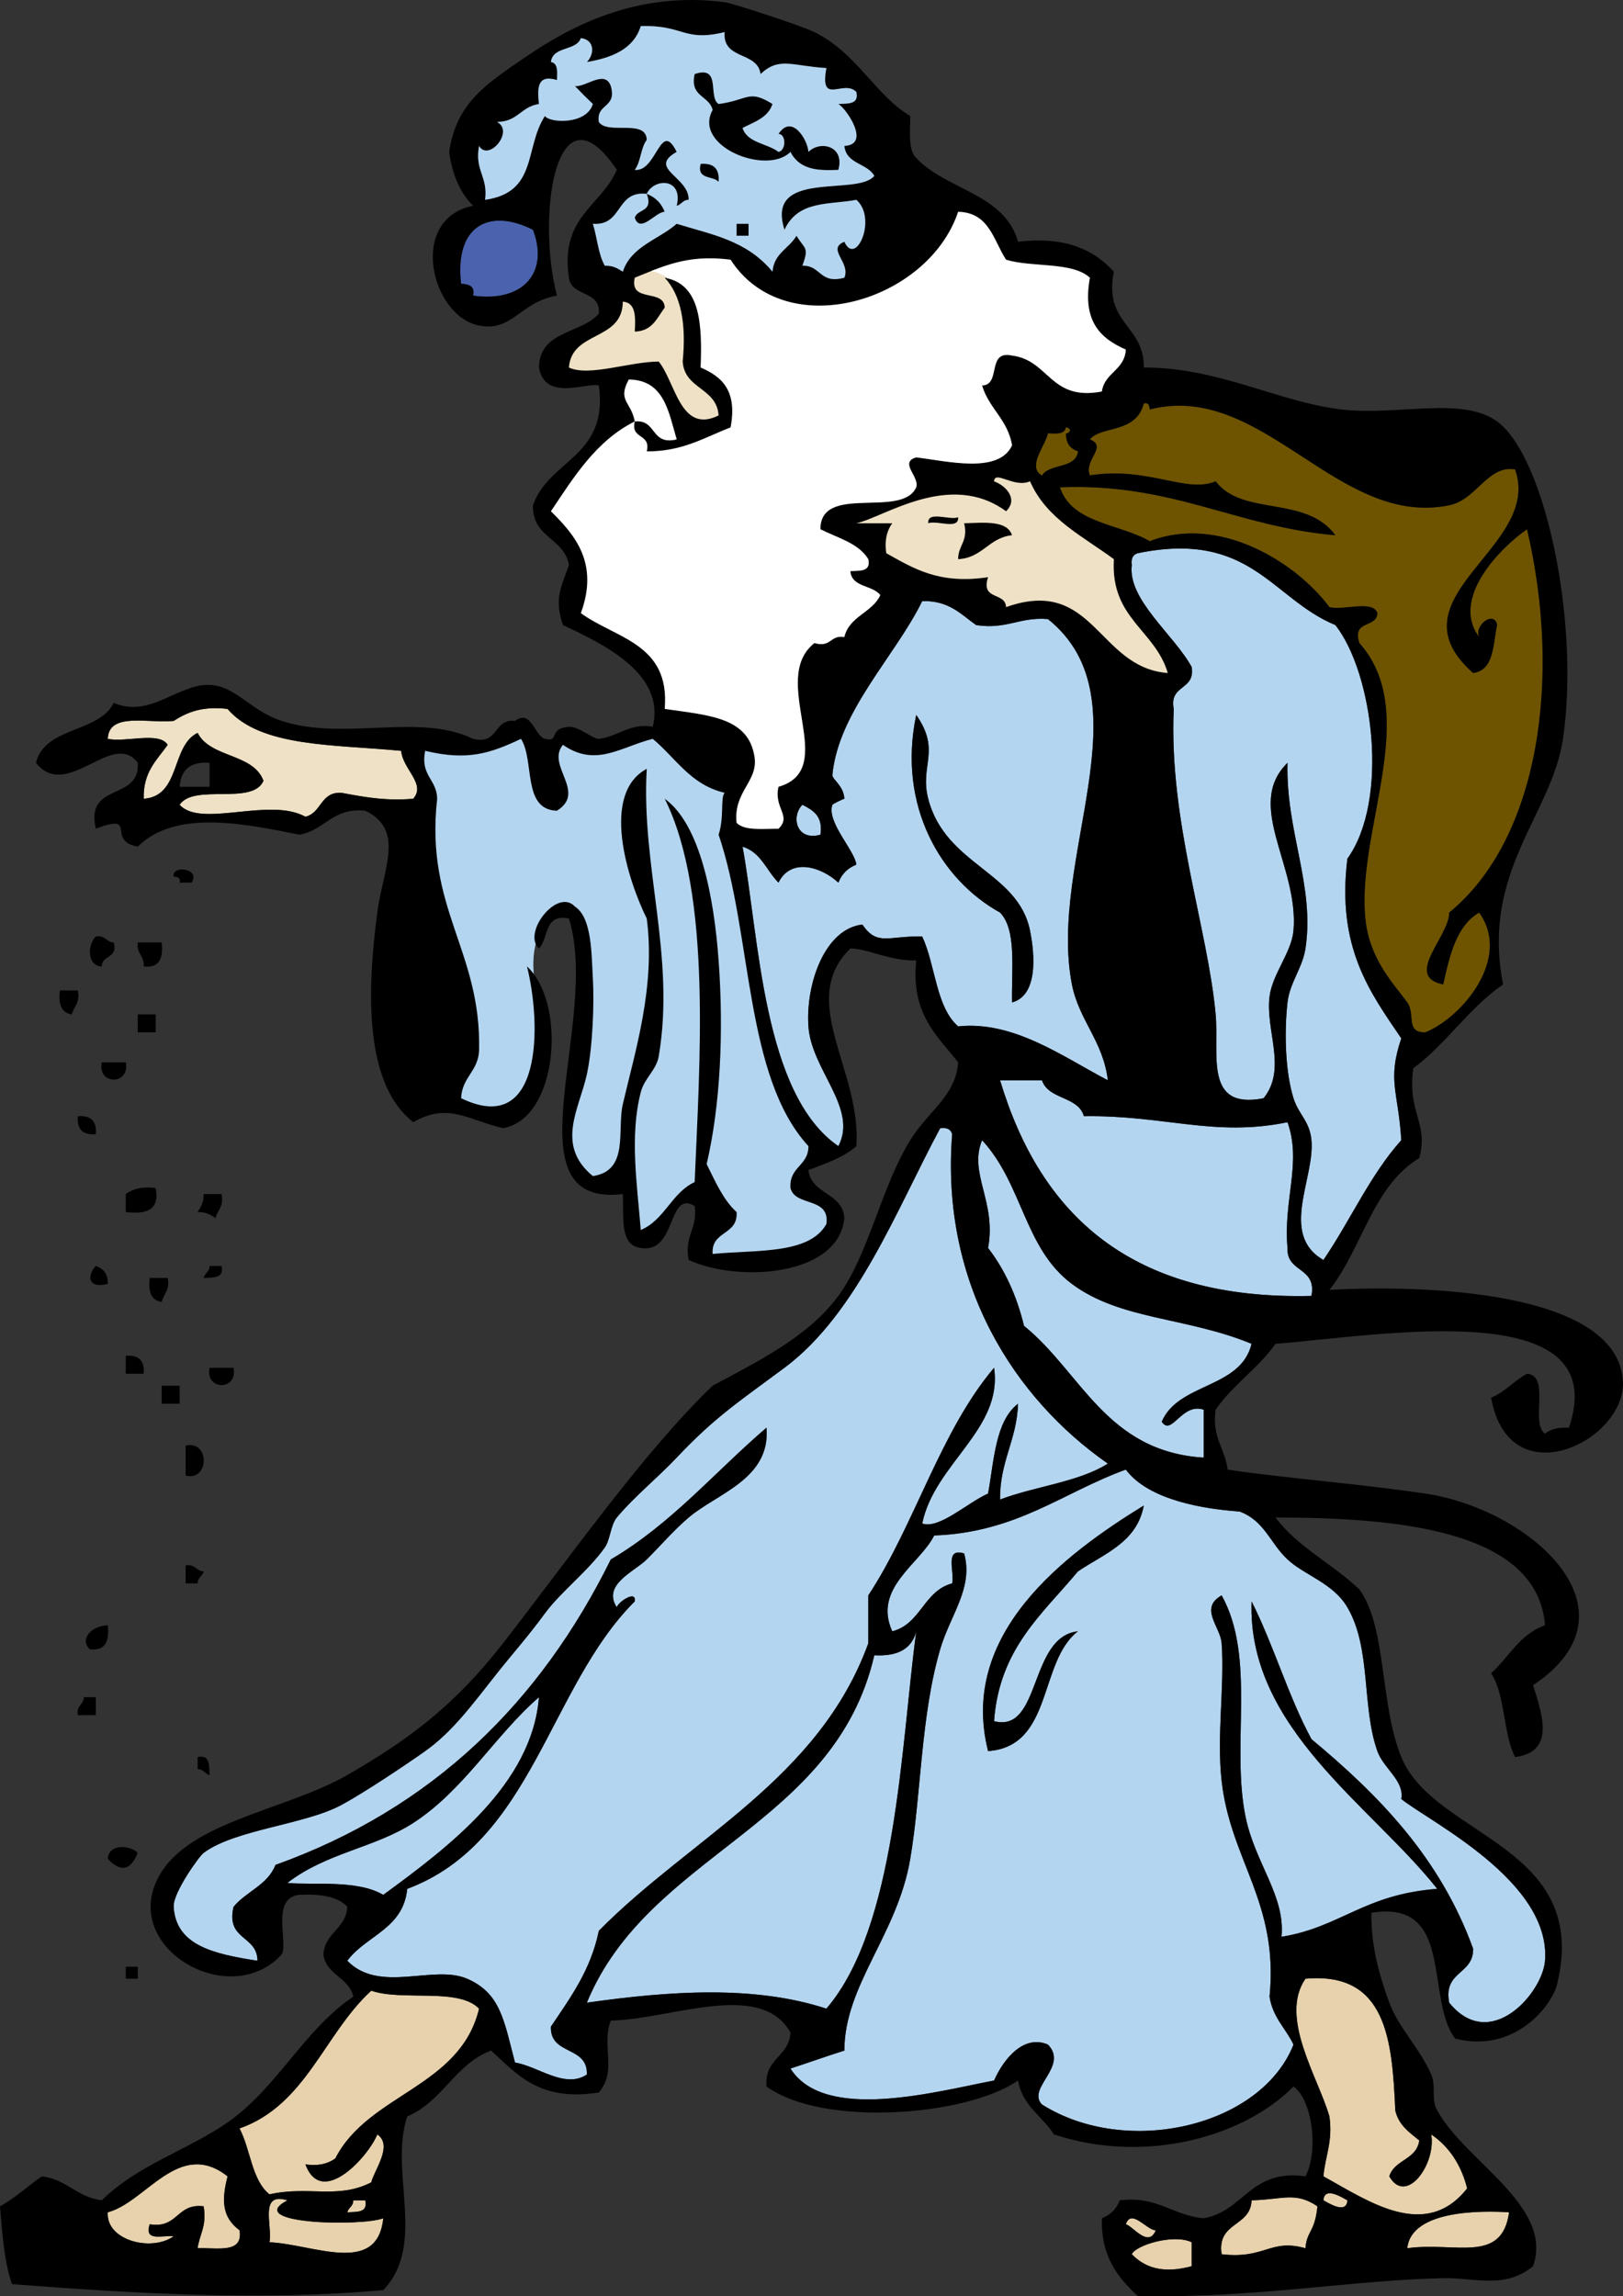 <?xml version="1.0" encoding="iso-8859-1"?>
<!-- Generator: Adobe Illustrator 13.0.2, SVG Export Plug-In . SVG Version: 6.00 Build 14948)  -->
<!DOCTYPE svg PUBLIC "-//W3C//DTD SVG 1.1//EN" "http://www.w3.org/Graphics/SVG/1.1/DTD/svg11.dtd">
<svg version="1.1" id="the_sand_man_xA0_Image_1_" xmlns="http://www.w3.org/2000/svg" xmlns:xlink="http://www.w3.org/1999/xlink"
	 x="0px" y="0px" width="176.567px" height="249.771px" viewBox="0 0 176.567 249.771"
	 style="enable-background:new 0 0 176.567 249.771;" xml:space="preserve">
<rect x="0" y="0" width="176.567" height="249.771" fill="#333333" stroke="none"/>
<g>
	<path style="fill-rule:evenodd;clip-rule:evenodd;fill:#B4D5F0;" d="M89.027,125.139c0,0-2.329,2.235-1.77,2.98
		s2.979,2.328,3.259,3.352s0.839,4.004-2.793,4.842c-3.631,0.838-10.149,0.373-10.149,0.373l-1.21-0.652l0.372-2.514l0.279-3.073
		l-1.862-0.093c0,0-0.652,0.278-1.49,0.931s-2.886,2.979-2.886,2.979s-1.49,1.025-1.676,0.094s-1.304-6.332-1.304-6.332
		s-2.7,1.396-3.352,0.838s-0.931-1.862-1.862-2.793s-0.559-5.307-0.559-5.307s1.77-15.736,1.304-18.344s-0.373-4.376-1.956-3.539
		s-3.073,3.352-3.073,3.631s-0.466,1.397-0.187,3.818s1.304,7.356,0.373,9.87s-2.234,4.749-3.817,4.749s-5.122-0.745-5.773-0.931
		s-2.793-34.267-2.793-34.267l-1.396-4.656c0,0,7.635-0.093,8.752-0.279s4.097-0.838,4.097-0.838l2.701,1.304l1.583-0.931
		c0,0,2.235,1.118,5.494,0.373s3.352-1.49,5.121-0.745s6.797,5.401,6.797,5.401l0.187,4.562l1.49,10.708l4.097,17.599l3.538,5.68
		L89.027,125.139z"/>
	<path style="fill-rule:evenodd;clip-rule:evenodd;fill:#EEE1C5;" d="M70.786,29.06c0,0,2.631,1.353,3.383,3.083
		s1.203,7.368,1.203,7.744s1.428,0.526,2.255,1.88s0.902,4.06,0.902,4.06l-3.759,1.429l-1.955-3.985l-1.504-2.481
		c0,0-2.18-0.15-4.135-0.075s-5.564,0.301-5.564,0.301s-1.805,0.451-1.354-1.429s3.91-3.91,4.21-3.91s2.707-1.127,2.707-1.127
		l-0.226-3.459l2.105-1.955L70.786,29.06z"/>
	<g>
		<path style="fill-rule:evenodd;clip-rule:evenodd;" d="M76.223,17.826c1.421-0.118,2.073,0.533,1.955,1.955
			C77.57,19.085,75.774,19.578,76.223,17.826z"/>
		<path style="fill-rule:evenodd;clip-rule:evenodd;fill:#4B63AE;" d="M57.982,24.993c1.756,4.603-1.01,7.922-6.515,7.166
			c0.24-1.108-0.508-1.229-1.303-1.303C49.439,24.604,53.163,22.565,57.982,24.993z"/>
		<path style="fill-rule:evenodd;clip-rule:evenodd;" d="M80.132,24.341c0.434,0,0.869,0,1.303,0c0,0.434,0,0.869,0,1.303
			c-0.434,0-0.869,0-1.303,0C80.132,25.21,80.132,24.775,80.132,24.341z"/>
		<path style="fill-rule:evenodd;clip-rule:evenodd;fill:#6E5300;" d="M164.824,51.052c3.062,8.514-13.946,13.895-4.561,22.15
			c2.298-0.309,2.142-3.071,2.606-5.212c-0.265-1.623-2.525-0.039-1.954,1.303c-3.109-4.117,2.146-9.606,5.211-11.727
			c3.822,16.234,1.294,33.735-8.469,41.695c0.032,2.604-5.011,6.936-0.651,7.818c0.711-3.198,1.438-6.381,3.909-7.818
			c3.583,4.934-1.848,11.424-5.863,13.03c-2.194,0.035-1.037-1.991-1.955-3.257c-1.432-1.978-4.117-4.658-4.561-9.121
			c-0.965-9.719,6.152-22.334-0.651-29.968c-0.834-2.572,1.898-1.577,1.955-3.257c-0.485-1.47-3.654-0.255-5.212-0.652
			c-3.689-4.958-12.069-10.079-19.545-7.166c-3.292-1.919-8.498-1.925-9.771-5.863c12.229-0.503,19.16,4.292,29.968,5.212
			c-3.268-4.406-10.054-1.988-13.03-5.863c-3.258,1.352-7.241-1.631-13.681-0.652c-0.706-1.668,1.979-3.105,0-3.909
			c1.235-1.521,5.005-0.589,5.863-3.909c0.554-0.12,0.614,0.254,0.651,0.652C137.372,41.4,145.5,57.448,157.658,54.96
			C160.657,54.347,161.826,50.576,164.824,51.052z"/>
		<path style="fill-rule:evenodd;clip-rule:evenodd;" d="M100.979,56.915c-0.109-1.413,2.311-0.295,3.258-0.651
			C104.347,57.676,101.926,56.559,100.979,56.915z"/>
		<path style="fill-rule:evenodd;clip-rule:evenodd;" d="M104.889,56.915c2.239-0.068,4.679-0.336,5.212,1.303
			c-2.551,0.272-3.183,2.464-5.863,2.605C104.223,59.289,105.359,58.906,104.889,56.915z"/>
		<path style="fill-rule:evenodd;clip-rule:evenodd;fill:#B4D5F0;" d="M143.978,137.047c-4.829-2.771-0.921-8.878-1.304-13.03
			c-0.19-2.076-1.405-2.803-1.954-4.561c-0.897-2.876-1.02-7.165-0.651-10.423c0.244-2.164,1.638-3.756,1.954-5.863
			c1.031-6.865-2.15-12.707-1.954-20.196c-4.717,4.608,1.251,11.224,0.651,18.242c-0.2,2.345-2.298,4.736-2.605,7.166
			c-0.471,3.711,1.932,7.888-0.652,11.075c-6.506,1.278-4.817-4.754-5.212-9.121c-0.84-9.316-5.108-21.082-4.56-33.226
			c-0.522-2.694,2.366-1.977,1.954-4.56c-1.926-3.511-6.983-7.339-6.515-11.075c-0.106-0.757,0.144-1.159,0.651-1.303
			c12.292-2.52,14.574,4.97,21.499,7.818c4.122,5.266,5.873,19.044,1.303,25.408c-1.183,9.651,2.437,14.502,5.863,19.544
			c-1.557,4.625-0.317,5.757,0,11.075C149.059,127.796,146.882,132.786,143.978,137.047z"/>
		<path style="fill-rule:evenodd;clip-rule:evenodd;fill:#B4D5F0;" d="M114.009,67.339c10.926,8.779-0.058,26.073,2.606,39.74
			c0.759,3.891,3.423,6.215,3.908,10.424c-4.861-2.539-10.235-6.5-16.286-5.864c-2.435-2.126-2.454-6.667-3.909-9.772
			c-3.698-0.103-4.872,1.088-6.515-1.303c-4.081,0.471-6.174,6.448-5.864,11.075c0.32,4.764,5.424,8.891,3.257,13.03
			c-8.237-5.679-8.598-22.649-10.423-32.574c2.006,0.6,2.604,2.607,3.909,3.909c1.333-2.724,4.616-1.755,6.515,0
			c0.365-0.938,1.017-1.59,1.955-1.955c-0.158-1.521-3.269-4.656-2.606-6.515c0.027-0.076,1.301-0.705,1.303-0.651
			c-0.073-1.452-1.352-2.105-1.303-2.606c0.673-6.916,6.836-12.898,9.772-18.893c2.909-0.086,4.212,1.435,5.863,2.606
			C109.525,68.501,110.924,67.077,114.009,67.339z M108.797,99.261c1.821,1.871,1.233,6.151,1.304,9.772
			c3.227-0.87,2.234-6.435,1.954-7.818c-1.303-6.433-9.206-7.099-11.075-14.333c-0.951-3.679,1.421-5.192-1.303-9.121
			C97.59,87.681,102.394,95.724,108.797,99.261z"/>
		<path style="fill-rule:evenodd;clip-rule:evenodd;fill:#EEE1C5;" d="M43.649,81.671c0.167,2.016,2.735,3.588,1.303,5.212
			c-3.081,0.257-5.437-0.209-7.818-0.651c-2.287-0.116-2.143,2.2-3.909,2.605c-3.923-2.181-11.384,1.271-13.681-1.303
			c1.562-2.348,7.93,0.113,9.121-2.606c-1.113-3.012-5.783-2.469-7.166-5.212c-2.928,1.416-1.81,6.876-5.863,7.167
			c-0.086-2.909,1.435-4.212,2.606-5.863c-0.903-1.486-4.535-0.243-6.515-0.652c0.091-2.949,4.418-1.662,7.167-1.954
			c1.449-0.94,3.142-1.636,5.863-1.303C28.36,81.325,36.539,80.964,43.649,81.671z"/>
		<path style="fill-rule:evenodd;clip-rule:evenodd;" d="M99.677,77.762c2.724,3.929,0.352,5.442,1.303,9.121
			c1.869,7.233,9.772,7.9,11.075,14.333c0.28,1.383,1.272,6.948-1.954,7.818c-0.07-3.622,0.518-7.901-1.304-9.772
			C102.394,95.724,97.59,87.681,99.677,77.762z"/>
		<path style="fill-rule:evenodd;clip-rule:evenodd;fill:#B4D5F0;" d="M87.298,87.535c1.142,0.595,2.264,1.211,1.955,3.257
			C86.617,91.522,86.031,88.792,87.298,87.535z"/>
		<path style="fill-rule:evenodd;clip-rule:evenodd;" d="M18.893,95.353c-0.258-1.264,2.967-0.952,1.955,0.651
			c-0.435,0-0.869,0-1.303,0C19.664,95.45,19.291,95.389,18.893,95.353z"/>
		<path style="fill-rule:evenodd;clip-rule:evenodd;" d="M10.424,101.867c1.052-0.184,1.122,0.616,1.955,0.651
			c0.474,1.778-1.295,1.312-1.303,2.606C9.417,105.059,9.536,102.697,10.424,101.867z"/>
		<path style="fill-rule:evenodd;clip-rule:evenodd;" d="M14.984,102.519c0.868,0,1.737,0,2.605,0
			c0.184,1.704-0.238,2.802-1.954,2.606C15.718,103.956,14.838,103.75,14.984,102.519z"/>
		<path style="fill-rule:evenodd;clip-rule:evenodd;" d="M6.515,107.73c0.652,0,1.303,0,1.955,0
			c0.276,1.362-0.446,1.725-0.651,2.606C6.672,110.18,6.333,109.215,6.515,107.73z"/>
		<path style="fill-rule:evenodd;clip-rule:evenodd;" d="M14.984,110.336c0.651,0,1.303,0,1.954,0c0,0.651,0,1.303,0,1.955
			c-0.651,0-1.303,0-1.954,0C14.984,111.639,14.984,110.988,14.984,110.336z"/>
		<path style="fill-rule:evenodd;clip-rule:evenodd;" d="M11.075,115.548c0.869,0,1.737,0,2.606,0
			C14.194,118.057,10.562,118.057,11.075,115.548z"/>
		<path style="fill-rule:evenodd;clip-rule:evenodd;fill:#B4D5F0;" d="M108.797,117.503c1.521,0,3.041,0,4.561,0
			c0.693,2.13,3.938,1.708,4.561,3.909c8.712-0.14,14.205,2.298,22.15,0.651c1.573,4.42-0.48,8.452,0,13.681
			c-0.125,2.73,3.198,2.015,2.605,5.212C123.096,141.424,113.212,132.198,108.797,117.503z"/>
		<path style="fill-rule:evenodd;clip-rule:evenodd;" d="M8.469,121.412c1.421-0.118,2.073,0.533,1.955,1.955
			C9.002,123.484,8.351,122.833,8.469,121.412z"/>
		<path style="fill-rule:evenodd;clip-rule:evenodd;fill:#B4D5F0;" d="M102.282,122.714c0.758-0.106,1.159,0.144,1.303,0.652
			c-1.293,16.322,6.807,28.776,16.938,35.832c-3.192,2.019-7.953,2.47-11.727,3.908c-0.041-4.167,1.824-6.428,1.955-10.423
			c-2.455,1.889-2.598,6.088-3.258,9.771c-2.255,1.004-5.341,3.913-7.166,3.258c1.342-6.525,8.799-10.245,7.817-16.938
			c-5.874,6.938-8.599,17.026-13.681,24.756c0,1.737,0,3.475,0,5.212c-5.392,14.804-19.283,21.109-29.317,31.271
			c-0.891,4.32-3.123,7.301-5.212,10.424c-0.122,3.162,4.031,2.049,3.909,5.211c-2.403,1.596-5.326-0.919-7.818-1.303
			c-1.2-4.61-1.585-7.553-5.212-9.12c-3.652-1.579-9.55,1.655-13.029-1.955c2.029-2.748,6.097-3.457,6.515-7.817
			c13.608-5.067,15.401-21.951,24.756-31.271c0.199-1.323-1.882,0.134-1.955,0.651c-1.607-2.494,1.903-3.868,3.257-5.212
			c1.409-1.397,2.972-3.211,4.561-4.56c3.116-2.646,8.921-4.188,8.469-9.772c-5.617,4.807-10.364,10.483-16.938,14.332
			c-7.688,15.549-19.379,27.094-36.483,33.226c-0.847,2.193-3.194,2.888-4.561,4.561c-0.855,3.678,2.583,3.063,2.606,5.863
			c-4.934-0.755-8.865-1.724-9.121-5.863c-0.092-1.494,2.744-5.477,3.257-5.863c3.382-2.546,11.021-3.075,14.984-5.212
			c2.502-1.349,7.097-4.427,9.121-5.863c3.021-2.144,5.146-5.104,7.817-8.469c1.741-2.193,3.352-3.979,5.212-6.515
			c1.721-2.347,4.69-4.587,6.515-7.167c0.589-0.832,0.626-2.442,1.303-3.257c1.852-2.229,4.477-4.354,6.515-6.515
			c4.183-4.437,6.809-6.112,11.727-9.772C93.272,142.873,97.624,131.367,102.282,122.714z"/>
		<path style="fill-rule:evenodd;clip-rule:evenodd;fill:#B4D5F0;" d="M106.843,124.018c4.446,4.824,4.575,11.766,9.772,15.635
			c5.301,3.947,12.485,3.59,19.544,6.515c-1.183,4.898-7.951,4.21-9.772,8.47c1.07,1.652,2.179-2.113,4.561-1.303
			c0,1.737,0,3.475,0,5.212c-10.627-0.665-13.303-9.282-19.544-14.333c-0.806-3.321-2.112-6.14-3.909-8.47
			C108.43,130.703,105.342,127.621,106.843,124.018z"/>
		<path style="fill-rule:evenodd;clip-rule:evenodd;" d="M16.938,129.229c0.455,2.409-1.031,2.878-3.257,2.606
			c0-0.651,0-1.303,0-1.955C14.438,129.334,15.428,129.021,16.938,129.229z"/>
		<path style="fill-rule:evenodd;clip-rule:evenodd;" d="M22.15,129.881c0.651,0,1.303,0,1.955,0
			c0.276,1.362-0.447,1.725-0.652,2.606c-0.524-0.345-1.057-0.68-1.954-0.651C21.844,131.311,22.179,130.778,22.15,129.881z"/>
		<path style="fill-rule:evenodd;clip-rule:evenodd;" d="M10.424,137.699c0.801,0.284,1.338,0.834,1.303,1.954
			C9.466,140.221,9.492,138.65,10.424,137.699z"/>
		<path style="fill-rule:evenodd;clip-rule:evenodd;" d="M22.802,137.699c0.435,0,0.869,0,1.303,0
			c0.304,1.39-0.931,1.241-1.955,1.303C22.274,138.474,22.804,138.352,22.802,137.699z"/>
		<path style="fill-rule:evenodd;clip-rule:evenodd;" d="M16.287,139.001c0.651,0,1.303,0,1.955,0
			c0.276,1.361-0.447,1.726-0.652,2.606C16.444,141.451,16.105,140.487,16.287,139.001z"/>
		<path style="fill-rule:evenodd;clip-rule:evenodd;" d="M13.681,147.471c1.421-0.118,2.073,0.533,1.955,1.954
			c-0.651,0-1.303,0-1.955,0C13.681,148.774,13.681,148.123,13.681,147.471z"/>
		<path style="fill-rule:evenodd;clip-rule:evenodd;" d="M22.802,148.774c0.869,0,1.737,0,2.606,0
			C25.921,151.282,22.289,151.282,22.802,148.774z"/>
		<path style="fill-rule:evenodd;clip-rule:evenodd;" d="M17.59,150.728c0.652,0,1.303,0,1.955,0c0,0.651,0,1.303,0,1.955
			c-0.651,0-1.303,0-1.955,0C17.59,152.031,17.59,151.379,17.59,150.728z"/>
		<path style="fill-rule:evenodd;clip-rule:evenodd;" d="M20.196,157.243c2.624-0.636,2.624,3.894,0,3.258
			C20.196,159.415,20.196,158.329,20.196,157.243z"/>
		<path style="fill-rule:evenodd;clip-rule:evenodd;fill:#B4D5F0;" d="M136.159,174.181c-0.474,13.797,13.054,22.222,20.196,31.271
			c-7.984,0.598-10.516,4.179-16.938,5.212c0.426-4.458-2.868-7.977-3.909-13.03c-1.611-7.825,1.174-17.319-2.605-24.104
			c-2.491,1.393-0.129,3.403,0,5.212c0.333,4.688-0.557,10.046,0,14.984c0.978,8.678,6.226,13.194,5.212,23.453
			c0.344,2.262,1.764,3.447,2.605,5.212c-3.526,8.921-18.146,12.326-27.362,6.515c-1.715-1.785,2.945-4.15,0.651-6.515
			c-2.626-1.135-4.823,1.538-5.863,3.909c-6.211,1.164-18.42,4.591-22.15-1.304c1.966-0.639,3.881-1.33,5.863-1.954
			c-0.002-7.117,5.773-12.615,7.167-20.848c1.198-7.085,1.141-15.579,3.257-22.802c1.102-3.758,3.644-6.674,2.606-10.424
			c-2.189-0.669-1.015,2.026-1.304,3.258c-3.099,0.81-3.397,4.42-6.515,5.212c-2.139-4.69,3.002-7.303,4.561-10.424
			c9.01-0.328,13.992-4.684,20.848-7.166c2.518,3.373,8.624,4.295,12.378,4.561c2.736,1.021,3.302,3.427,5.212,5.211
			c1.848,1.727,4.969,2.568,6.515,5.212c2.619,4.479,1.535,10.76,3.258,15.636c0.667,1.891,2.964,3.216,2.605,5.212
			c3.1,2.491,16.295,8.947,15.636,17.59c-0.268,3.51-5.969,10.065-10.424,4.561c-0.663-3.486,2.641-3.006,2.605-5.863
			c-3.578-9.886-10.239-16.688-17.59-22.802C140.156,184.517,138.566,178.94,136.159,174.181z M107.494,190.468
			c7.093-0.508,5.476-9.726,9.772-13.029c-5.361,0.582-3.979,11.114-9.121,9.772c0.566-7.903,5.28-11.658,9.121-16.287
			c2.844-1.934,6.419-3.136,7.166-7.167C115.865,169.023,104.254,177.683,107.494,190.468z"/>
		<path style="fill-rule:evenodd;clip-rule:evenodd;" d="M124.433,163.757c-0.747,4.031-4.322,5.233-7.166,7.167
			c-3.841,4.629-8.555,8.384-9.121,16.287c5.143,1.342,3.76-9.19,9.121-9.772c-4.297,3.304-2.68,12.521-9.772,13.029
			C104.254,177.683,115.865,169.023,124.433,163.757z"/>
		<path style="fill-rule:evenodd;clip-rule:evenodd;" d="M20.196,170.273c1.052-0.184,1.122,0.615,1.955,0.651
			c-0.124,0.527-0.653,0.649-0.651,1.303c-0.435,0-0.869,0-1.303,0C20.196,171.576,20.196,170.924,20.196,170.273z"/>
		<path style="fill-rule:evenodd;clip-rule:evenodd;" d="M11.727,176.788c0.184,1.703-0.238,2.802-1.954,2.605
			C8.595,178.277,9.972,176.832,11.727,176.788z"/>
		<path style="fill-rule:evenodd;clip-rule:evenodd;fill:#B4D5F0;" d="M99.677,177.439c-1.678,12.656-2.152,32.158-9.772,41.043
			c-7.902-2.582-17.144-1.913-26.059-0.651c6.715-16.304,26.954-19.084,31.271-37.786C97.646,180.185,99.203,179.354,99.677,177.439
			z"/>
		<path style="fill-rule:evenodd;clip-rule:evenodd;" d="M9.121,184.605c0.435,0,0.869,0,1.303,0c0,0.651,0,1.303,0,1.955
			c-0.651,0-1.303,0-1.955,0C8.286,185.507,9.085,185.438,9.121,184.605z"/>
		<path style="fill-rule:evenodd;clip-rule:evenodd;fill:#B4D5F0;" d="M58.633,184.605c-0.745,9.464-9.788,16.27-16.938,21.499
			c-2.883-1.698-7.746-1.012-10.424-1.303c4.279-3.301,9.467-3.794,13.681-6.515C50.473,194.721,53.857,188.739,58.633,184.605z"/>
		<path style="fill-rule:evenodd;clip-rule:evenodd;" d="M21.499,191.12c1.39-0.304,1.241,0.931,1.303,1.955
			c-0.527-0.124-0.649-0.654-1.303-0.651C21.499,191.989,21.499,191.554,21.499,191.12z"/>
		<path style="fill-rule:evenodd;clip-rule:evenodd;" d="M14.984,201.543c-0.809,1.993-1.895,2.079-3.258,0.651
			C11.793,200.538,14.154,200.656,14.984,201.543z"/>
		<path style="fill-rule:evenodd;clip-rule:evenodd;" d="M13.681,213.921c0.435,0,0.869,0,1.303,0c0,0.435,0,0.869,0,1.304
			c-0.435,0-0.869,0-1.303,0C13.681,214.791,13.681,214.356,13.681,213.921z"/>
		<path style="fill-rule:evenodd;clip-rule:evenodd;fill:#E7D2AD;" d="M154.4,232.815c-0.274,2.113-2.708,2.069-3.257,3.908
			c1.811,3.194,5.108-1.285,4.561-4.56c1.937,1.32,3.246,3.269,3.908,5.863c-4.549,5.79-10.825,1.337-15.635-1.304
			c0.183-2.205,1.036-3.741,0.651-6.515c-1.215-4.238-5.511-10.788-2.606-14.983c8.821-0.786,9.431,6.639,9.772,14.332
			C152.157,231.149,153.323,231.938,154.4,232.815z"/>
		<path style="fill-rule:evenodd;clip-rule:evenodd;fill:#E7D2AD;" d="M40.392,216.528c3.388,1.173,9.491-0.37,11.727,1.954
			c-2.055,8.586-12.04,9.242-15.636,16.287c-0.756,0.547-1.747,0.859-3.257,0.651c1.799,4.826,6.934-0.979,7.818-3.257
			c1.765,1.183-0.361,3.931-0.652,5.211c-3.687,1.877-6.78,0.345-11.075,1.304c-1.936-1.539-2.057-4.893-3.258-7.167
			C33.292,228.972,35.282,221.19,40.392,216.528z"/>
		<path style="fill-rule:evenodd;clip-rule:evenodd;fill:#E7D2AD;" d="M24.756,236.723c-0.667,2.605-0.616,4.444,1.303,5.863
			c0.425,2.597-2.477,1.866-4.56,1.955c0.208-1.529,1.029-2.445,0.651-4.561c-2.972-0.366-2.756,2.456-5.863,1.954
			c-0.657,1.96,1.452,1.154,2.606,1.304c-2.407,1.725-7.391,0.463-7.167-2.606C15.89,239.533,19.487,232.568,24.756,236.723z"/>
		<path style="fill-rule:evenodd;clip-rule:evenodd;fill:#E7D2AD;" d="M143.326,239.981c-0.289,2.87-1.172,2.669-1.304,4.561
			c-3.84-1.084-4.384,1.21-9.12,0.651c-0.528-3.568,3.151-2.929,3.257-5.863C139.585,239.249,140.919,238.354,143.326,239.981z"/>
		<path style="fill-rule:evenodd;clip-rule:evenodd;fill:#E7D2AD;" d="M143.978,239.33c0.098-1.621,2.206-0.19,2.605,0
			C146.485,240.95,144.377,239.52,143.978,239.33z"/>
		<path style="fill-rule:evenodd;clip-rule:evenodd;fill:#E7D2AD;" d="M31.271,239.33c-4.908,2.573,7.941,2.874,10.424,1.954
			c-0.632,6.309-7.654,2.808-12.378,2.606C29.652,242.053,28.154,238.383,31.271,239.33z"/>
		<path style="fill-rule:evenodd;clip-rule:evenodd;fill:#E7D2AD;" d="M38.438,239.33c0.434,0,0.869,0,1.303,0
			c0.305,1.39-0.931,1.241-1.954,1.303C37.91,240.105,38.439,239.983,38.438,239.33z"/>
		<path style="fill-rule:evenodd;clip-rule:evenodd;fill:#E7D2AD;" d="M164.173,240.632c-0.773,5.669-5.884,3.176-11.075,3.909
			C153.535,240.298,161.448,240.458,164.173,240.632z"/>
		<path style="fill-rule:evenodd;clip-rule:evenodd;fill:#E7D2AD;" d="M122.479,241.935c0.593-1.769,2.282,0.664,3.257,0.651
			C124.939,244.559,123.249,242.126,122.479,241.935z"/>
		<path style="fill-rule:evenodd;clip-rule:evenodd;fill:#E7D2AD;" d="M129.645,243.89c0,0.868,0,1.737,0,2.605
			c-2.653,0.71-4.825,0.447-6.515-1.303C123.568,244.199,127.694,242.946,129.645,243.89z"/>
		<path style="fill-rule:evenodd;clip-rule:evenodd;" d="M110.752,26.295c5.167-0.607,8.253,0.868,10.424,3.257
			c-1.135,5.695,3.327,5.793,3.257,10.424c8.149-0.024,14.633,3.758,21.499,4.561c6.085,0.711,13.143-1.467,16.938,1.303
			c5.236,3.822,9.03,21.866,7.166,34.528c-1.22,8.283-8.93,14.382-6.515,26.711c-3.735,2.562-6.152,6.443-9.772,9.121
			c-0.657,4.964,1.706,5.906,0.651,9.772c-5.04,2.994-6.214,9.855-9.771,14.332c10.297-0.583,31.126,0.082,31.922,9.772
			c0.54,6.566-12.371,12.979-14.332,1.954c1.537-0.634,2.489-1.854,3.908-2.605c2.603,0.221,0.302,5.345,1.955,6.515
			c0.58-0.506,1.471-0.7,2.605-0.651c4.925-14.545-20.502-10.015-31.922-9.121c-1.887,2.675-4.657,4.464-6.516,7.167
			c-0.432,3.038,1.027,4.185,1.304,6.515c6.638,0.986,13.648,1.452,21.499,2.605c11.369,1.671,23.924,12.734,11.727,20.848
			c1.008,3.178,2.436,7.258-1.955,7.817c-1.318-2.59-1.052-6.766-2.605-9.12c1.944-1.747,3.112-4.271,5.863-5.212
			c-0.796-10.351-16.021-11.723-29.316-11.727c2.416,3.229,6.232,5.06,9.12,7.817c2.994,4.098,2.201,12.439,4.561,18.241
			c3.547,8.722,20.675,9.539,16.938,24.757c-0.535,2.181-4.515,7.52-11.075,5.863c-3.303-4.298-0.008-15.193-9.12-13.682
			c-0.039,3.446,0.77,6.564,1.954,9.772c1.007,2.727,3.349,5.012,4.561,7.817c0.563,1.307-0.062,2.614,0.651,3.909
			c3.07,5.58,12.712,10.405,10.424,16.938c-3.116,2.555-6.385,1.226-9.772,1.303c-10.258,0.236-20.287,2.179-33.226,1.955
			c-2.126-2.001-4.021-4.231-3.909-8.47c0.938-0.364,1.59-1.016,1.955-1.954c4.168-0.477,5.727,1.656,9.12,1.954
			c4.429-0.783,5.035-5.389,11.075-4.561c1.461-2.818,0.725-8.344-1.303-9.771c-5.255,5.364-15.969,8.553-26.06,5.212
			c-1.27-1.988-3.426-3.089-3.908-5.863c-5.605,3.882-21.229,5.099-27.362,0.651c-0.269-3.093,2.459-3.187,2.606-5.863
			c-3.238-5.773-13.011-1.435-19.544-1.304c-1.077,2.802,0.744,5.383-1.303,7.818c-6.457,1.028-8.883-1.975-11.727-4.561
			c-3.937,1.492-5.292,5.565-9.121,7.166c-2.005,6.069,2.164,13.892-2.606,18.894c-13.057,1.163-26.734,0.409-40.392-0.652
			c-0.842-2.415-1.063-5.451-1.303-8.469c1.688-0.917,3.008-2.204,4.561-3.258c2.713,0.327,3.802,2.279,6.515,2.606
			c3.9-3.861,9.374-5.462,13.681-8.47c5.452-3.806,8.277-10.046,13.681-13.681c-0.49-2.116-2.904-2.309-3.257-4.561
			c0.152-2.453,2.453-2.758,2.606-5.212c-1.042-1.13-2.933-1.411-5.212-1.303c-3.212,0.339-1.129,5.364-1.955,6.515
			c-5.49,5.947-16.872-0.368-13.681-7.817c2.836-6.622,13.885-7.726,20.848-11.727c6.889-3.96,11.767-7.702,16.938-14.333
			c7.001-8.978,15.234-20.751,22.802-28.014c4.89-2.627,10.431-5.335,13.681-9.772c3.319-4.531,4.619-11.741,7.818-16.938
			c1.936-3.146,4.95-4.781,5.212-8.469c-2.303-2.909-5.157-5.267-4.561-11.075c-2.823,0.076-5.383-1.315-7.167-1.303
			c-5.839,5.711,1.246,13.278,0.652,21.499c-1.369,1.237-3.338,1.874-5.212,2.606c0.334,2.707,3.689,2.392,3.909,5.212
			c-0.604,6.352-11.554,7.054-16.938,4.561c-0.512-2.684,1-3.344,0.651-5.863c-2.982-1.813-1.937,5.228-5.863,4.56
			c-2.331-0.274-1.833-3.378-1.955-5.863c-12.78,1.53-2.372-18.809-5.863-29.968c-2.739-0.567-2.18,2.164-3.257,3.258
			c-1.857-1.692,1.995-6.64,3.909-4.561c1.865,1.192,1.801,5.211,1.955,7.818c0.151,2.562,0.001,7.419-0.651,10.423
			c-0.81,3.729-3.461,7.701,0.651,11.075c3.982-0.585,2.607-5.019,3.257-7.817c1.318-5.676,3.575-12.783,2.606-20.196
			c-2.106-4.25-5.051-13.581,0-16.287c-0.63,10.678,3.142,20.375,1.303,31.271c-0.252,1.494-1.555,2.359-1.955,3.909
			c-1.229,4.762-0.388,10.065,0,14.984c2.601-1.091,3.342-4.041,5.863-5.212c0.505-12.469,1.95-31.284-3.257-41.694
			c3.846,2.761,5.357,10.641,5.863,17.59c0.565,7.768,0.193,15.782-1.303,22.15c0.944,1.879,1.78,3.866,3.258,5.212
			c0.179,2.568-2.786,1.992-2.606,4.561c4.741-0.472,10.507,0.083,12.378-3.258c0.394-2.999-3.375-1.837-3.909-3.909
			c-0.165-2.336,1.956-2.387,1.954-4.561c-6.981-7.568-6.083-23.016-9.772-33.877c0.632-1.942,0.169-3.967,0.651-4.56
			c-3.703-0.857-5.324-3.796-7.818-5.864c-3.562,0.907-6.188,3.123-9.772,0.652c-1.863,2.27,2.627,5.122-0.651,7.166
			c-3.799-0.11-2.398-5.42-3.909-7.818c-3.323,1.564-5.791,2.417-10.423,1.303c-0.55,2.721,1.266,3.077,1.303,5.212
			c-1.349,11.99,4.806,16.476,4.561,27.362c-0.09,2.299-1.865,2.914-1.955,5.212c8.852,4.289,8.758-8.002,7.166-14.333
			c4.303,3.931,3.434,16.547-2.605,17.59c-3.822-0.893-5.952-2.838-9.772-0.651c-5.096-3.996-5.161-13.342-3.909-22.802
			c0.637-4.813,3.03-8.982-1.303-11.075c-3.616-0.359-4.383,2.131-7.166,2.606c-5.98-1.196-13.496-2.78-17.59,1.303
			c-3.541-0.659,0.155-3.734-4.561-1.955c-1.203-5.112,4.857-2.96,4.561-7.167c-2.724-3.66-7.73,4.243-11.075,0
			c1.008-3.986,6.786-3.203,8.469-6.515c3.946,1.699,6.969-2.079,10.423-1.955c2.861,0.103,4.398,2.792,7.818,3.909
			c6.847,2.237,14.922-0.918,20.847,1.954c2.857,0.686,2.14-2.203,4.561-1.954c1.794-1.317,2.114,1.674,3.257,1.954
			c1.647,0.404,0.324-1.157,2.606-1.303c1.082-0.069,2.638,1.357,3.257,1.303c1.895-0.166,3.493-1.8,5.863-1.303
			c1.425-5.775-5.341-8.985-9.772-11.075c-0.965-2.903-0.21-4.039,0.651-6.515c-0.486-2.988-4.011-2.938-3.909-6.515
			c1.741-4.991,8.231-5.232,7.166-13.029c-1.36-0.349-5.865,1.778-6.515-1.955c0.071-4.055,4.616-3.636,6.515-5.863
			c0.207-2.595-3.013-1.764-3.257-3.909c-0.992-6.638,3.521-7.771,5.212-11.727c-6.578-9.807-8.79,4.903-6.515,13.681
			c-4.02,0.695-4.838,3.97-8.469,3.258c-5.245-1.029-7.767-11.595-0.652-13.03c-1.418-1.405-2.267-3.379-2.605-5.863
			C49.65,11.236,52.773,9.189,57.33,6.1c4.542-3.079,11.785-7.125,21.499-5.863c0.85,0.11,8.284,2.529,9.772,3.257
			c4.62,2.261,6.603,6.853,10.424,9.121c0.006,1.731-0.246,3.721,0.651,4.561C102.913,20.67,109.28,21.035,110.752,26.295z
			 M64.497,24.341c0.472,1.482,0.581,3.328,1.303,4.56c0.896-0.028,1.43,0.307,1.954,0.651c0.912-2.779,3.896-3.488,5.863-5.211
			c3.788,1.178,7.593,1.78,10.424,5.211c0.154-2.017,1.813-2.53,2.606-3.909c0.957,1.536,1.375,1.212,0.651,3.257
			c2.022-0.067,1.859,2.05,4.56,1.303c0.707-1.669-1.979-3.106,0-3.909c1.261,2.78,3.603-2.561,1.304-4.56
			c-2.894,0.564-6.323,0.003-7.818,3.257c-2.126-6.646,7.922-3.587,9.772-5.863c-0.779-1.393-3.071-1.272-3.258-3.257
			c2.919-0.128,0.208-4.063-0.651-4.561c1.024-0.062,2.259,0.087,1.955-1.303c-1.377-1.444-4.035,1.58-3.258-2.605
			c-3.82-0.237-5.127-1.243-7.166,0.651c-0.322-2.501-4.156-1.49-3.909-4.561c-4.47,1.096-4.476-0.819-9.121-0.651
			c-0.772,2.485-3.084,3.431-5.863,3.909c0.846-0.866,0.859-2.424-0.651-2.606c-0.517,1.438-3.062,0.847-3.258,2.606
			c0.759,0.11,0.708,1.03,0.652,1.955c-2.175-0.654-2.136,0.904-1.955,2.606c-2.02,0.322-2.258,1.915-4.561,1.955
			c1.931,0.995-0.929,4.372-1.954,2.606c-0.512,2.683,1,3.343,0.651,5.863c5.755-0.819,4.255-5.663,6.515-9.121
			c0.476,0.77,4.522,0.991,5.212-1.303c-0.667-0.636-1.318-1.288-1.955-1.955c1.142,0.18,3.251-1.834,3.909,0
			c0.696,2.434-1.618,1.857-1.303,3.909c0.953,1.436,5.16-0.383,5.212,1.954c-0.664,0.856-0.639,2.402-1.303,3.258
			c2.4,0.267,2.78-5.572,4.56-1.955c-3.226,1.82,1.371,2.703,1.303,5.212c-0.654-0.002-0.775,0.527-1.303,0.651
			c0.735-3.076-2.484-3.024-3.257-1.303c0.938,0.365,1.59,1.017,1.955,1.955c-0.975-0.012-2.665,2.42-3.257,0.651
			c0.28-1.023,2.049-0.557,1.303-2.606C66.951,20.714,67.79,24.594,64.497,24.341z M59.936,55.612
			c2.625,2.576,5.248,5.655,3.258,11.075c3.753,2.761,9.742,3.287,9.121,10.423c4.955,0.712,9.1,0.93,9.772,5.212
			c0.42,2.672-2.303,3.754-1.954,7.167c0.839,0.897,2.83,0.645,4.56,0.651c1.469-1.409-0.539-2.222,0-4.561
			c6.77-1.941-1.153-11.613,3.909-15.635c1.841,0.538,1.688-0.918,3.257-0.651c0.531-2.292,3.022-2.624,3.909-4.561
			c-0.835-1.119-3.102-0.807-3.258-2.606c1.024-0.062,2.26,0.087,1.955-1.303c-1.065-1.757-3.34-2.306-5.212-3.257
			c-0.008-5.002,8.876-1.113,10.424-4.56c0.39-1.16-1.91-2.706,0-3.257c3.375,0.405,8.972,1.828,10.424-1.303
			c-0.45-2.807-2.515-4.001-3.258-6.515c2.114-0.057,0.459-3.885,3.258-3.257c4.058,0.502,4.133,4.987,9.771,3.909
			c0.302-2.087,2.48-2.297,2.606-4.561c-2.72-1.189-4.773-3.044-3.909-7.817c-1.928-1.765-6.291-1.092-9.12-1.955
			c-1.372-2.103-1.814-5.135-5.212-5.212c-3.277,9.805-18.794,14.444-24.757,5.212c-4.753-0.627-7.471,0.781-10.423,1.955
			c-0.627,2.799,3.2,1.143,3.257,3.257c-0.838,1.117-1.347,2.562-3.257,2.606c0.096-1.616,0.121-3.162-1.303-3.257
			c-0.022,4.321-5.558,3.128-5.863,7.166c2.189,1.02,6.539-0.627,9.772-0.651c1.84,2.266,2.358,7.917,6.515,5.863
			c-0.213-3.044-3.696-2.819-3.909-5.863c0.402-4.094-0.171-7.212-1.954-9.121c3.9,0.66,4.089,5.032,3.909,9.772
			c2.286,0.972,4.021,2.493,3.257,6.515c-2.83,1.079-5.191,2.626-9.121,2.606c0.485-2.005-1.788-1.252-1.303-3.257
			c2.42-0.249,1.703,2.64,4.56,1.955c-0.892-3.018-1.355-6.462-5.212-6.515c-1.26,2.336,0.251,2.387,0.652,4.56
			C64.863,47.943,62.461,51.84,59.936,55.612z M50.164,30.856c0.795,0.074,1.542,0.195,1.303,1.303
			c5.505,0.756,8.271-2.563,6.515-7.166C53.163,22.565,49.439,24.604,50.164,30.856z M157.658,54.96
			c-12.158,2.488-20.286-13.56-32.574-10.423c-0.037-0.397-0.098-0.771-0.651-0.652c-0.858,3.32-4.628,2.388-5.863,3.909
			c1.979,0.803-0.706,2.24,0,3.909c6.439-0.979,10.423,2.004,13.681,0.652c2.977,3.875,9.763,1.457,13.03,5.863
			c-10.808-0.919-17.738-5.715-29.968-5.212c1.273,3.938,6.479,3.944,9.771,5.863c7.476-2.913,15.855,2.208,19.545,7.166
			c1.558,0.397,4.727-0.818,5.212,0.652c-0.057,1.681-2.789,0.685-1.955,3.257c6.804,7.634-0.313,20.249,0.651,29.968
			c0.443,4.463,3.129,7.143,4.561,9.121c0.918,1.267-0.239,3.292,1.955,3.257c4.016-1.605,9.446-8.096,5.863-13.03
			c-2.472,1.437-3.198,4.62-3.909,7.818c-4.359-0.882,0.684-5.214,0.651-7.818c9.763-7.96,12.291-25.461,8.469-41.695
			c-3.064,2.121-8.32,7.61-5.211,11.727c-0.571-1.342,1.689-2.926,1.954-1.303c-0.465,2.141-0.309,4.903-2.606,5.212
			c-9.386-8.255,7.623-13.637,4.561-22.15C161.826,50.576,160.657,54.347,157.658,54.96z M114.009,47.143
			c-0.176,1.188-2.345,3.652-0.651,4.56c0.84-1.332,3.656-0.687,3.909-2.606c-0.819-0.267-1.332-0.84-1.303-1.954
			c0.361,0.002,0.739-0.528,0-0.652C115.854,47.25,114.934,47.199,114.009,47.143z M109.449,55.612
			c-6.126-4.483-13.274,0.669-16.287,1.303c1.303,0,2.605,0,3.908,0c-0.547,0.756-0.859,1.747-0.651,3.257
			c2.933,1.628,5.703,3.417,11.075,2.606c-0.835,2.572,1.898,1.577,1.955,3.257c9.579-3.404,9.969,6.592,17.59,7.167
			c-1.381-4.701-6.249-5.912-5.863-12.378c-3.367-2.497-7.342-4.385-9.121-8.469c-1.728,0.765-3.836-1.249-3.909,0
			C109.47,52.83,110.806,54.315,109.449,55.612z M152.446,124.018c-0.317-5.318-1.557-6.45,0-11.075
			c-3.427-5.042-7.046-9.893-5.863-19.544c4.57-6.364,2.819-20.142-1.303-25.408c-6.925-2.848-9.207-10.338-21.499-7.818
			c-0.508,0.144-0.758,0.546-0.651,1.303c-0.469,3.736,4.589,7.564,6.515,11.075c0.412,2.583-2.477,1.866-1.954,4.56
			c-0.549,12.144,3.72,23.909,4.56,33.226c0.395,4.366-1.294,10.399,5.212,9.121c2.584-3.187,0.182-7.364,0.652-11.075
			c0.308-2.43,2.405-4.821,2.605-7.166c0.6-7.018-5.368-13.634-0.651-18.242c-0.196,7.489,2.985,13.331,1.954,20.196
			c-0.316,2.107-1.71,3.699-1.954,5.863c-0.368,3.259-0.246,7.547,0.651,10.423c0.549,1.758,1.764,2.484,1.954,4.561
			c0.383,4.151-3.525,10.258,1.304,13.03C146.882,132.786,149.059,127.796,152.446,124.018z M106.191,67.99
			c-1.651-1.171-2.954-2.692-5.863-2.606c-2.937,5.995-9.1,11.978-9.772,18.893c-0.049,0.501,1.229,1.154,1.303,2.606
			c-0.002-0.053-1.275,0.576-1.303,0.651c-0.662,1.858,2.448,4.993,2.606,6.515c-0.938,0.365-1.59,1.016-1.955,1.955
			c-1.899-1.755-5.182-2.724-6.515,0c-1.305-1.301-1.903-3.309-3.909-3.909c1.826,9.924,2.187,26.895,10.423,32.574
			c2.167-4.139-2.938-8.266-3.257-13.03c-0.311-4.627,1.783-10.604,5.864-11.075c1.643,2.391,2.816,1.2,6.515,1.303
			c1.455,3.105,1.475,7.646,3.909,9.772c6.051-0.636,11.425,3.325,16.286,5.864c-0.485-4.208-3.149-6.533-3.908-10.424
			c-2.664-13.667,8.319-30.961-2.606-39.74C110.924,67.077,109.525,68.501,106.191,67.99z M24.756,77.111
			c-2.722-0.333-4.414,0.363-5.863,1.303c-2.748,0.292-7.075-0.995-7.167,1.954c1.98,0.409,5.612-0.834,6.515,0.652
			c-1.171,1.651-2.692,2.954-2.606,5.863c4.053-0.29,2.936-5.751,5.863-7.167c1.383,2.743,6.053,2.2,7.166,5.212
			c-1.19,2.719-7.559,0.258-9.121,2.606c2.297,2.573,9.758-0.878,13.681,1.303c1.766-0.405,1.622-2.722,3.909-2.605
			c2.381,0.442,4.737,0.909,7.818,0.651c1.432-1.624-1.136-3.196-1.303-5.212C36.539,80.964,28.36,81.325,24.756,77.111z
			 M19.544,85.58c1.086,0,2.172,0,3.257,0c0-0.869,0-1.737,0-2.606C20.678,82.805,19.667,83.748,19.544,85.58z M89.253,90.792
			c0.309-2.046-0.812-2.662-1.955-3.257C86.031,88.792,86.617,91.522,89.253,90.792z M142.674,140.956
			c0.593-3.197-2.73-2.481-2.605-5.212c-0.48-5.229,1.573-9.261,0-13.681c-7.945,1.646-13.438-0.791-22.15-0.651
			c-0.622-2.201-3.867-1.779-4.561-3.909c-1.52,0-3.04,0-4.561,0C113.212,132.198,123.096,141.424,142.674,140.956z M85.344,148.774
			c-4.918,3.66-7.544,5.336-11.727,9.772c-2.038,2.161-4.663,4.286-6.515,6.515c-0.677,0.814-0.714,2.425-1.303,3.257
			c-1.825,2.58-4.794,4.82-6.515,7.167c-1.86,2.536-3.471,4.321-5.212,6.515c-2.671,3.365-4.796,6.325-7.817,8.469
			c-2.024,1.437-6.619,4.515-9.121,5.863c-3.963,2.137-11.602,2.666-14.984,5.212c-0.513,0.387-3.35,4.369-3.257,5.863
			c0.255,4.14,4.187,5.108,9.121,5.863c-0.023-2.8-3.461-2.186-2.606-5.863c1.367-1.673,3.714-2.367,4.561-4.561
			c17.104-6.132,28.795-17.677,36.483-33.226c6.574-3.849,11.322-9.525,16.938-14.332c0.452,5.585-5.354,7.126-8.469,9.772
			c-1.589,1.349-3.151,3.162-4.561,4.56c-1.354,1.344-4.865,2.718-3.257,5.212c0.072-0.518,2.154-1.975,1.955-0.651
			c-9.355,9.32-11.148,26.204-24.756,31.271c-0.417,4.36-4.486,5.069-6.515,7.817c3.479,3.61,9.377,0.376,13.029,1.955
			c3.626,1.567,4.012,4.51,5.212,9.12c2.492,0.384,5.415,2.898,7.818,1.303c0.122-3.162-4.031-2.049-3.909-5.211
			c2.089-3.123,4.321-6.104,5.212-10.424c10.034-10.162,23.925-16.468,29.317-31.271c0-1.737,0-3.475,0-5.212
			c5.082-7.729,7.807-17.817,13.681-24.756c0.981,6.693-6.476,10.413-7.817,16.938c1.825,0.655,4.911-2.254,7.166-3.258
			c0.66-3.684,0.803-7.883,3.258-9.771c-0.131,3.995-1.996,6.256-1.955,10.423c3.773-1.438,8.534-1.89,11.727-3.908
			c-10.132-7.056-18.231-19.51-16.938-35.832c-0.144-0.508-0.545-0.758-1.303-0.652C97.624,131.367,93.272,142.873,85.344,148.774z
			 M107.494,135.744c1.797,2.33,3.104,5.148,3.909,8.47c6.241,5.051,8.917,13.668,19.544,14.333c0-1.737,0-3.475,0-5.212
			c-2.382-0.811-3.49,2.955-4.561,1.303c1.821-4.26,8.59-3.571,9.772-8.47c-7.059-2.925-14.243-2.567-19.544-6.515
			c-5.197-3.869-5.326-10.811-9.772-15.635C105.342,127.621,108.43,130.703,107.494,135.744z M142.674,189.166
			c7.351,6.113,14.012,12.916,17.59,22.802c0.035,2.857-3.269,2.377-2.605,5.863c4.455,5.505,10.156-1.051,10.424-4.561
			c0.659-8.643-12.536-15.099-15.636-17.59c0.358-1.996-1.938-3.321-2.605-5.212c-1.723-4.876-0.639-11.156-3.258-15.636
			c-1.546-2.644-4.667-3.485-6.515-5.212c-1.91-1.784-2.476-4.19-5.212-5.211c-3.754-0.266-9.86-1.188-12.378-4.561
			c-6.855,2.482-11.838,6.838-20.848,7.166c-1.559,3.121-6.699,5.733-4.561,10.424c3.117-0.792,3.416-4.402,6.515-5.212
			c0.289-1.231-0.886-3.927,1.304-3.258c1.037,3.75-1.505,6.666-2.606,10.424c-2.116,7.223-2.059,15.717-3.257,22.802
			c-1.394,8.232-7.169,13.73-7.167,20.848c-1.981,0.624-3.896,1.315-5.863,1.954c3.73,5.895,15.939,2.468,22.15,1.304
			c1.04-2.371,3.237-5.044,5.863-3.909c2.294,2.364-2.366,4.729-0.651,6.515c9.216,5.812,23.836,2.406,27.362-6.515
			c-0.842-1.765-2.262-2.95-2.605-5.212c1.014-10.259-4.234-14.775-5.212-23.453c-0.557-4.938,0.333-10.297,0-14.984
			c-0.129-1.809-2.491-3.819,0-5.212c3.779,6.785,0.994,16.279,2.605,24.104c1.041,5.054,4.335,8.572,3.909,13.03
			c6.423-1.033,8.954-4.614,16.938-5.212c-7.143-9.05-20.67-17.475-20.196-31.271C138.566,178.94,140.156,184.517,142.674,189.166z
			 M95.116,180.044c-4.317,18.702-24.556,21.482-31.271,37.786c8.915-1.262,18.157-1.931,26.059,0.651
			c7.62-8.885,8.095-28.387,9.772-41.043C99.203,179.354,97.646,180.185,95.116,180.044z M44.952,198.287
			c-4.214,2.721-9.402,3.214-13.681,6.515c2.678,0.291,7.541-0.396,10.424,1.303c7.151-5.229,16.193-12.035,16.938-21.499
			C53.857,188.739,50.473,194.721,44.952,198.287z M151.795,229.557c-0.342-7.693-0.951-15.118-9.772-14.332
			c-2.904,4.195,1.392,10.745,2.606,14.983c0.385,2.773-0.469,4.31-0.651,6.515c4.81,2.641,11.086,7.094,15.635,1.304
			c-0.662-2.595-1.972-4.543-3.908-5.863c0.548,3.274-2.75,7.754-4.561,4.56c0.549-1.839,2.982-1.795,3.257-3.908
			C153.323,231.938,152.157,231.149,151.795,229.557z M26.059,231.511c1.201,2.274,1.322,5.628,3.258,7.167
			c4.295-0.959,7.388,0.573,11.075-1.304c0.291-1.28,2.417-4.028,0.652-5.211c-0.884,2.278-6.019,8.083-7.818,3.257
			c1.511,0.208,2.501-0.104,3.257-0.651c3.596-7.045,13.581-7.701,15.636-16.287c-2.236-2.324-8.339-0.781-11.727-1.954
			C35.282,221.19,33.292,228.972,26.059,231.511z M11.727,240.632c-0.224,3.069,4.76,4.331,7.167,2.606
			c-1.154-0.149-3.263,0.656-2.606-1.304c3.107,0.502,2.892-2.32,5.863-1.954c0.378,2.115-0.444,3.031-0.651,4.561
			c2.083-0.089,4.985,0.642,4.56-1.955c-1.919-1.419-1.97-3.258-1.303-5.863C19.487,232.568,15.89,239.533,11.727,240.632z
			 M136.159,239.33c-0.105,2.935-3.785,2.295-3.257,5.863c4.736,0.559,5.28-1.735,9.12-0.651c0.132-1.892,1.015-1.69,1.304-4.561
			C140.919,238.354,139.585,239.249,136.159,239.33z M146.583,239.33c-0.399-0.19-2.508-1.621-2.605,0
			C144.377,239.52,146.485,240.95,146.583,239.33z M29.317,243.89c4.724,0.201,11.746,3.702,12.378-2.606
			c-2.483,0.92-15.332,0.619-10.424-1.954C28.154,238.383,29.652,242.053,29.317,243.89z M37.786,240.632
			c1.023-0.062,2.259,0.087,1.954-1.303c-0.434,0-0.869,0-1.303,0C38.439,239.983,37.91,240.105,37.786,240.632z M153.098,244.542
			c5.191-0.733,10.302,1.76,11.075-3.909C161.448,240.458,153.535,240.298,153.098,244.542z M125.735,242.586
			c-0.975,0.013-2.664-2.42-3.257-0.651C123.249,242.126,124.939,244.559,125.735,242.586z M123.13,245.193
			c1.689,1.75,3.861,2.013,6.515,1.303c0-0.868,0-1.737,0-2.605C127.694,242.946,123.568,244.199,123.13,245.193z"/>
		<path style="fill-rule:evenodd;clip-rule:evenodd;" d="M84.692,14.569c1.451-2.236,3.195,0.653,3.257,1.955
			c1.257-1.267,3.988-0.681,3.257,1.955c-1.704,0.046-4.11,0.223-5.211-1.955c-2.568,2.604-10.667-0.609-8.469-4.561
			c-0.363-1.591-2.521-1.388-1.955-3.909c2.949-0.994,1.409,2.5,2.606,3.257c3.284-0.438,3.244-1.626,5.863,0
			c-0.475,1.479-1.96,1.949-3.257,2.606c0.523,1.648,2.682,1.661,3.909,2.606C85.522,16.376,85.546,14.579,84.692,14.569z"/>
		<path style="fill:#FFFFFF;" d="M118.569,30.205c-1.928-1.765-6.291-1.092-9.12-1.955c-1.372-2.103-1.814-5.135-5.212-5.212
			c-3.277,9.805-18.794,14.444-24.757,5.212c-3.801-0.501-6.298,0.301-8.657,1.242c0.637,0.085,1.255,0.352,1.776,0.782
			c3.614,0.828,3.799,5.085,3.624,9.703c2.286,0.972,4.021,2.493,3.257,6.515c-2.83,1.079-5.191,2.626-9.121,2.606
			c0.485-2.005-1.788-1.252-1.303-3.257c-4.194,2.104-6.596,6-9.121,9.772c2.625,2.576,5.248,5.655,3.258,11.075
			c3.753,2.761,9.742,3.287,9.121,10.423c4.955,0.712,9.1,0.93,9.772,5.212c0.42,2.672-2.303,3.754-1.954,7.167
			c0.839,0.897,2.83,0.645,4.56,0.651c1.469-1.409-0.539-2.222,0-4.561c6.77-1.941-1.153-11.613,3.909-15.635
			c1.841,0.538,1.688-0.918,3.257-0.651c0.531-2.292,3.022-2.624,3.909-4.561c-0.835-1.119-3.102-0.807-3.258-2.606
			c1.024-0.062,2.26,0.087,1.955-1.303c-1.065-1.757-3.34-2.306-5.212-3.257c-0.008-5.002,8.876-1.113,10.424-4.56
			c0.39-1.16-1.91-2.706,0-3.257c3.375,0.405,8.972,1.828,10.424-1.303c-0.45-2.807-2.515-4.001-3.258-6.515
			c2.114-0.057,0.459-3.885,3.258-3.257c4.058,0.502,4.133,4.987,9.771,3.909c0.302-2.087,2.48-2.297,2.606-4.561
			C119.759,36.833,117.705,34.978,118.569,30.205z"/>
		<path style="fill:#FFFFFF;" d="M73.617,47.794c-0.892-3.018-1.355-6.462-5.212-6.515c-1.26,2.336,0.251,2.387,0.652,4.56
			C71.478,45.591,70.76,48.48,73.617,47.794z"/>
		<path style="fill-rule:evenodd;clip-rule:evenodd;fill:#6E5300;" d="M115.964,46.491c0.739,0.124,0.361,0.654,0,0.652
			c-0.029,1.114,0.483,1.687,1.303,1.954c-0.253,1.919-3.069,1.274-3.909,2.606c-1.693-0.908,0.476-3.372,0.651-4.56
			C114.934,47.199,115.854,47.25,115.964,46.491z"/>
		<path style="fill-rule:evenodd;clip-rule:evenodd;fill:#EEE1C5;" d="M108.146,52.355c0.073-1.249,2.182,0.765,3.909,0
			c1.779,4.084,5.754,5.972,9.121,8.469c-0.386,6.466,4.482,7.678,5.863,12.378c-7.621-0.575-8.011-10.57-17.59-7.167
			c-0.057-1.681-2.79-0.685-1.955-3.257c-5.372,0.812-8.143-0.978-11.075-2.606c-0.208-1.511,0.104-2.501,0.651-3.257
			c-1.303,0-2.605,0-3.908,0c3.013-0.633,10.161-5.786,16.287-1.303C110.806,54.315,109.47,52.83,108.146,52.355z M104.237,56.264
			c-0.947,0.356-3.367-0.761-3.258,0.651C101.926,56.559,104.347,57.676,104.237,56.264z M104.237,60.824
			c2.681-0.142,3.312-2.333,5.863-2.605c-0.533-1.639-2.973-1.372-5.212-1.303C105.359,58.906,104.223,59.289,104.237,60.824z"/>
		<path style="fill-rule:evenodd;clip-rule:evenodd;fill:#B4D5F0;" d="M70.36,21.083c0.746,2.049-1.023,1.583-1.303,2.606
			c0.593,1.769,2.283-0.664,3.257-0.651C71.95,22.1,71.298,21.448,70.36,21.083c0.773-1.721,3.992-1.773,3.257,1.303
			c0.528-0.124,0.649-0.654,1.303-0.651c0.068-2.509-4.529-3.392-1.303-5.212c-1.78-3.618-2.16,2.222-4.56,1.955
			c0.664-0.856,0.639-2.402,1.303-3.258c-0.052-2.337-4.259-0.518-5.212-1.954c-0.314-2.052,2-1.475,1.303-3.909
			c-0.658-1.834-2.767,0.18-3.909,0c0.637,0.667,1.288,1.318,1.955,1.955c-0.689,2.293-4.736,2.072-5.212,1.303
			c-2.259,3.458-0.759,8.302-6.515,9.121c0.349-2.52-1.163-3.181-0.651-5.863c1.025,1.766,3.885-1.611,1.954-2.606
			c2.303-0.04,2.541-1.632,4.561-1.955c-0.182-1.702-0.22-3.26,1.955-2.606c0.056-0.925,0.107-1.845-0.652-1.955
			c0.195-1.759,2.741-1.168,3.258-2.606c1.51,0.182,1.497,1.74,0.651,2.606c2.779-0.478,5.091-1.423,5.863-3.909
			c4.645-0.167,4.651,1.747,9.121,0.651c-0.247,3.07,3.587,2.06,3.909,4.561c2.039-1.895,3.346-0.888,7.166-0.651
			c-0.777,4.186,1.881,1.161,3.258,2.605c0.304,1.391-0.931,1.241-1.955,1.303c0.859,0.498,3.57,4.432,0.651,4.561
			c0.187,1.985,2.479,1.865,3.258,3.257c-1.851,2.276-11.898-0.783-9.772,5.863c1.496-3.254,4.925-2.693,7.818-3.257
			c2.299,1.999-0.043,7.34-1.304,4.56c-1.979,0.803,0.707,2.24,0,3.909c-2.701,0.747-2.538-1.371-4.56-1.303
			c0.724-2.045,0.305-1.721-0.651-3.257c-0.793,1.378-2.452,1.892-2.606,3.909c-2.831-3.432-6.636-4.034-10.424-5.211
			c-1.968,1.724-4.951,2.432-5.863,5.211c-0.524-0.344-1.058-0.68-1.954-0.651c-0.722-1.232-0.831-3.078-1.303-4.56
			C67.79,24.594,66.951,20.714,70.36,21.083z M84.692,16.523c-1.227-0.945-3.385-0.958-3.909-2.606
			c1.297-0.657,2.783-1.126,3.257-2.606c-2.619-1.626-2.58-0.438-5.863,0c-1.197-0.758,0.343-4.251-2.606-3.257
			c-0.566,2.521,1.591,2.317,1.955,3.909c-2.198,3.952,5.901,7.165,8.469,4.561c1.101,2.177,3.508,2.001,5.211,1.955
			c0.73-2.636-2-3.222-3.257-1.955c-0.062-1.302-1.807-4.191-3.257-1.955C85.546,14.579,85.522,16.376,84.692,16.523z
			 M78.178,19.781c0.118-1.421-0.533-2.073-1.955-1.955C75.774,19.578,77.57,19.085,78.178,19.781z M80.132,25.644
			c0.434,0,0.869,0,1.303,0c0-0.434,0-0.869,0-1.303c-0.434,0-0.869,0-1.303,0C80.132,24.775,80.132,25.21,80.132,25.644z"/>
	</g>
</g>
</svg>
